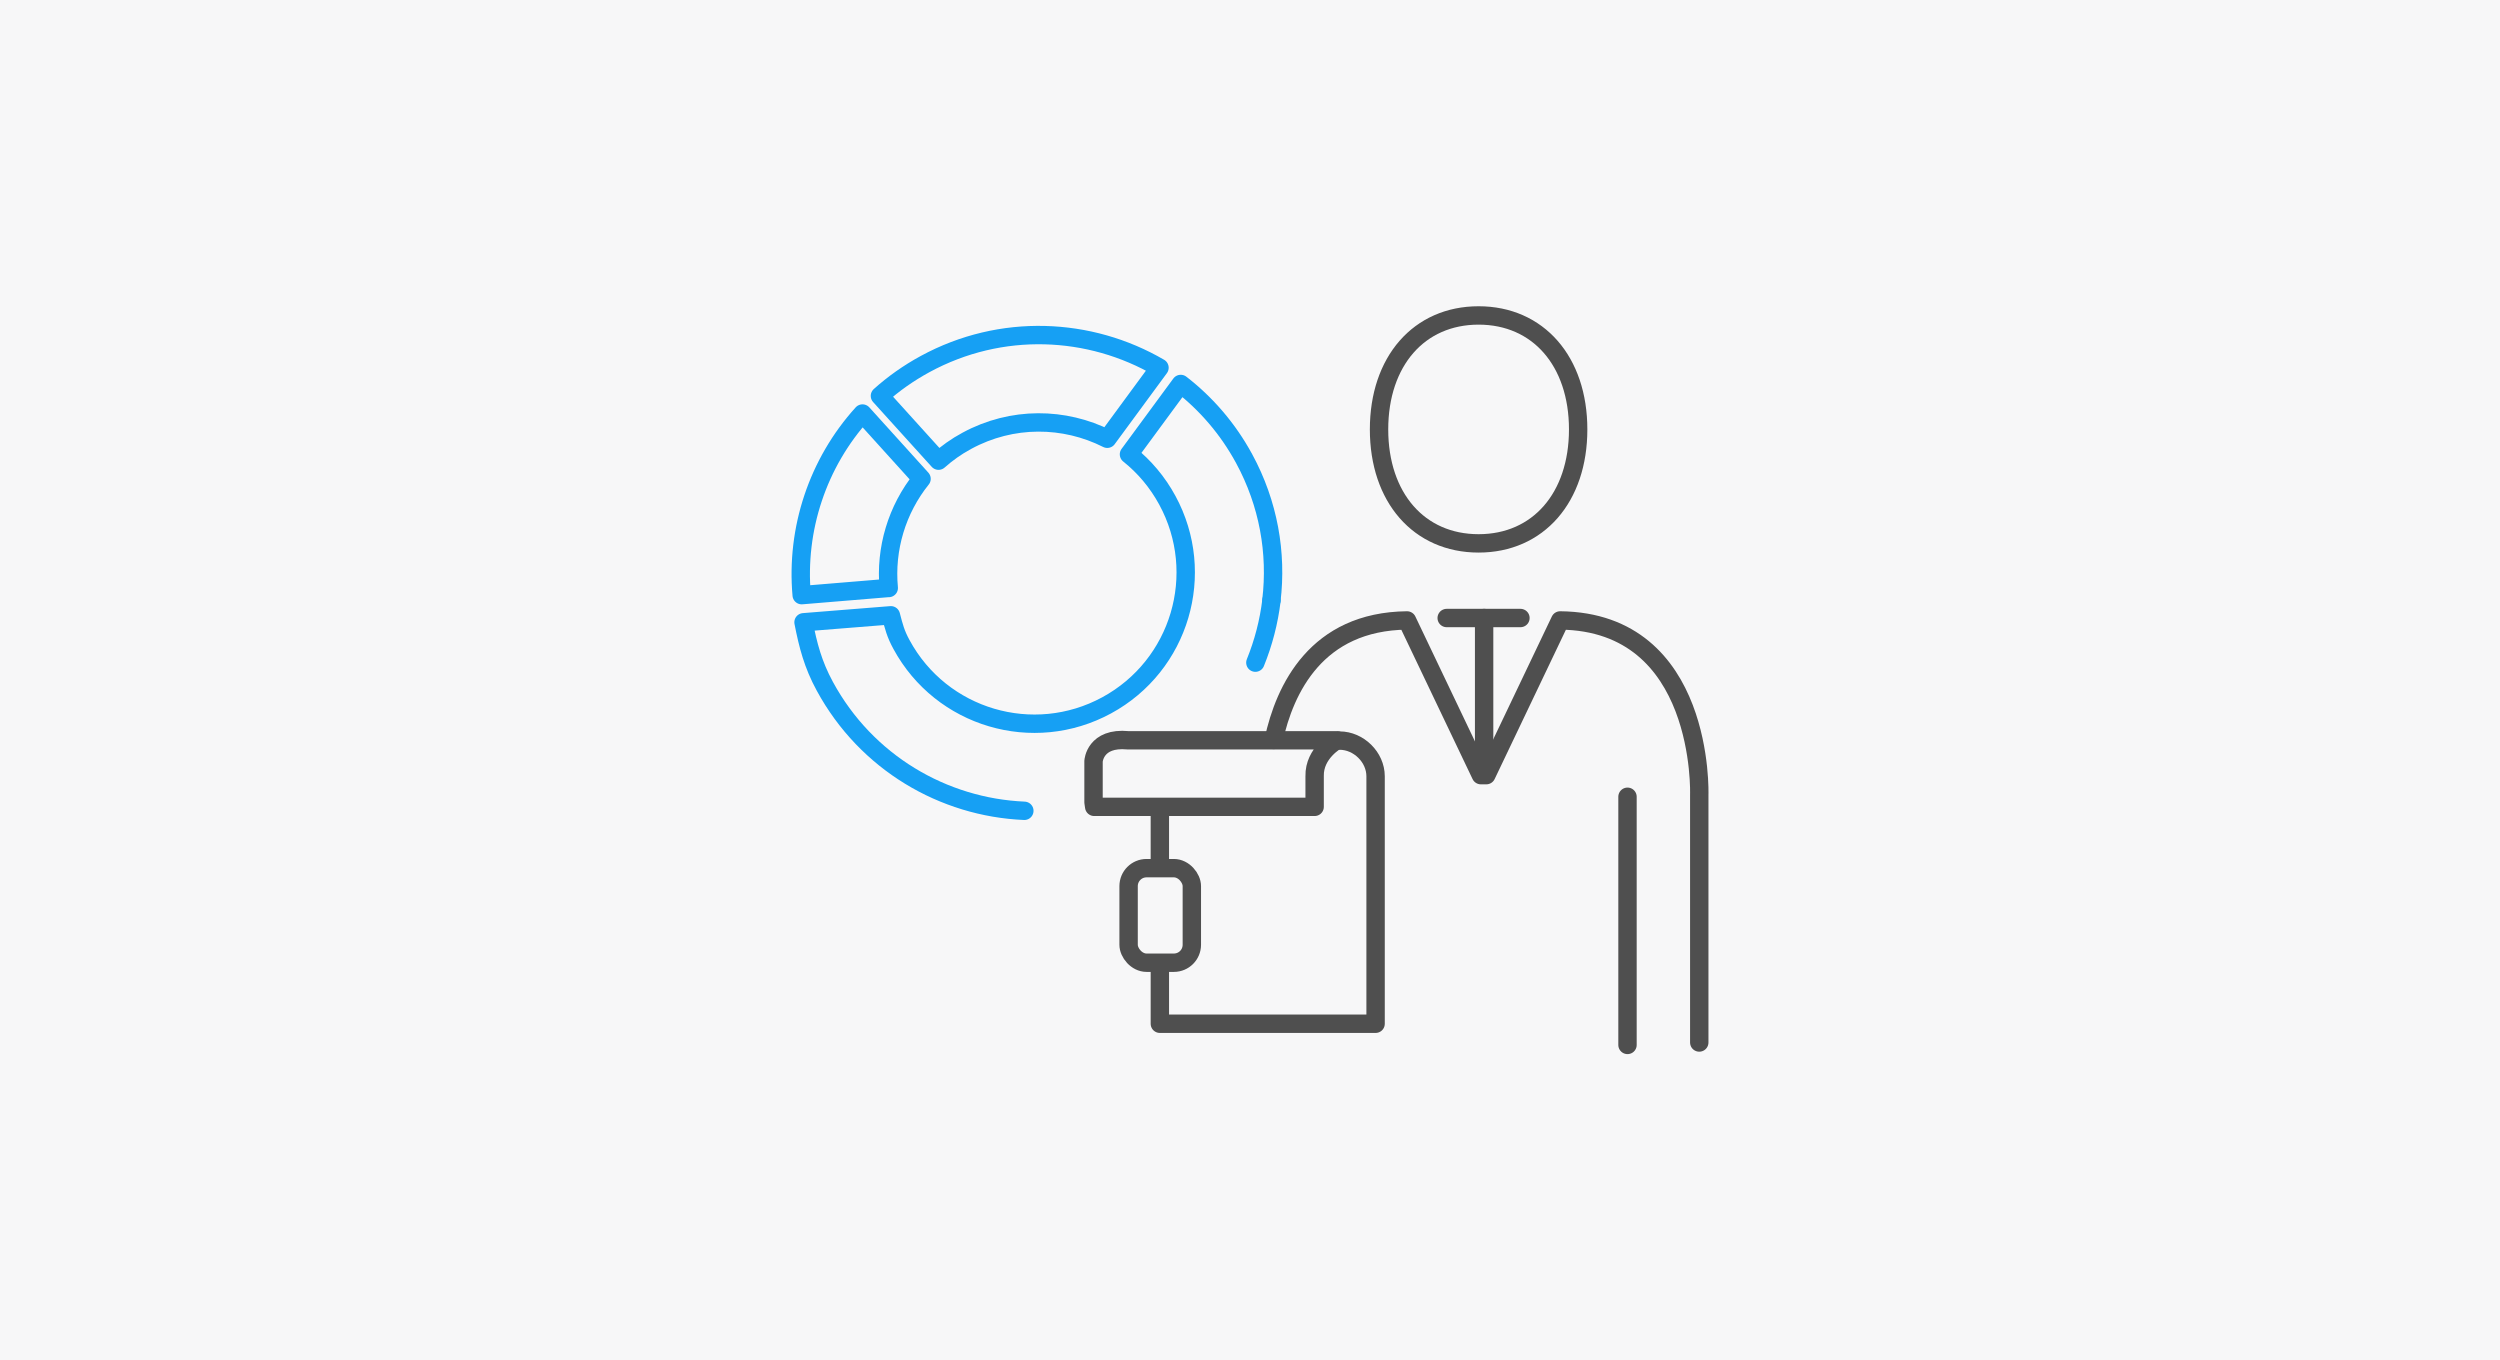 <?xml version="1.0" encoding="UTF-8"?>
<svg id="Capa_1" data-name="Capa 1" xmlns="http://www.w3.org/2000/svg" viewBox="0 0 340 185">
  <defs>
    <style>
      .cls-1 {
        stroke: #16a0f4;
      }

      .cls-1, .cls-2 {
        fill: none;
        stroke-linecap: round;
        stroke-linejoin: round;
        stroke-width: 2.5px;
      }

      .cls-3 {
        fill: #f7f7f8;
      }

      .cls-2 {
        stroke: #4f4f4f;
      }
    </style>
  </defs>
  <rect class="cls-3" x="0" width="340" height="185"/>
  <g>
    <g>
      <path class="cls-2" d="M173.22,100.63c1.5-6.9,5.8-16.12,18.14-16.25l10.04,21.04h.74s10.04-21.04,10.04-21.04c19.73,.2,18.92,23.69,18.92,23.69v33.71"/>
      <path class="cls-2" d="M201.09,73.9c-8.1,0-13.54-6.23-13.54-15.5s5.44-15.5,13.54-15.5,13.54,6.23,13.54,15.5-5.44,15.5-13.54,15.5Z"/>
      <g>
        <polyline class="cls-2" points="201.84 103.6 201.84 84.05 196.75 84.05"/>
        <line class="cls-2" x1="201.84" y1="84.05" x2="206.78" y2="84.05"/>
      </g>
    </g>
    <line class="cls-2" x1="221.34" y1="108.36" x2="221.34" y2="142.11"/>
    <line class="cls-2" x1="157.74" y1="117.85" x2="157.74" y2="110.34"/>
    <path class="cls-2" d="M182.19,100.72c2.59,0,4.89,2.26,4.89,4.85v33.66h-29.34v-8.13"/>
    <path class="cls-2" d="M148.72,109.11v-5.59s.19-3.28,4.7-2.84h28.39s-3.1,1.69-3.02,4.88v4.17h-29.98l-.09-.62Z"/>
    <rect class="cls-2" x="153.49" y="118.07" width="8.6" height="12.86" rx="2.44" ry="2.44"/>
    <g>
      <path class="cls-1" d="M120.87,79.97c-.5-5.33,1.11-10.68,4.46-14.85l-8.03-8.88c-6.09,6.72-9.07,15.72-8.27,24.7l11.84-.98Z"/>
      <path class="cls-1" d="M150.59,59.67l7.1-9.66c-9.48-5.53-21.53-6.12-31.87-.5-2.26,1.23-4.31,2.68-6.15,4.33l7.97,8.81c1.15-1.02,2.43-1.94,3.85-2.7,6.16-3.35,13.28-3.22,19.1-.28Z"/>
      <g>
        <path class="cls-1" d="M170.73,90.12c1.1-2.71,1.84-5.56,2.19-8.46"/>
        <path class="cls-1" d="M172.91,81.66c.77-6.44-.38-13.16-3.71-19.29-2.21-4.07-5.17-7.48-8.62-10.15l-7.04,9.57c2.08,1.66,3.87,3.76,5.22,6.25,5.42,9.98,1.73,22.47-8.26,27.89-9.98,5.42-22.47,1.73-27.89-8.26-.81-1.48-1.04-2.43-1.45-3.99l-11.88,.95c.62,3.16,1.28,5.73,2.9,8.71,5.64,10.38,16.13,16.46,27.13,16.93"/>
      </g>
    </g>
  </g>
</svg>